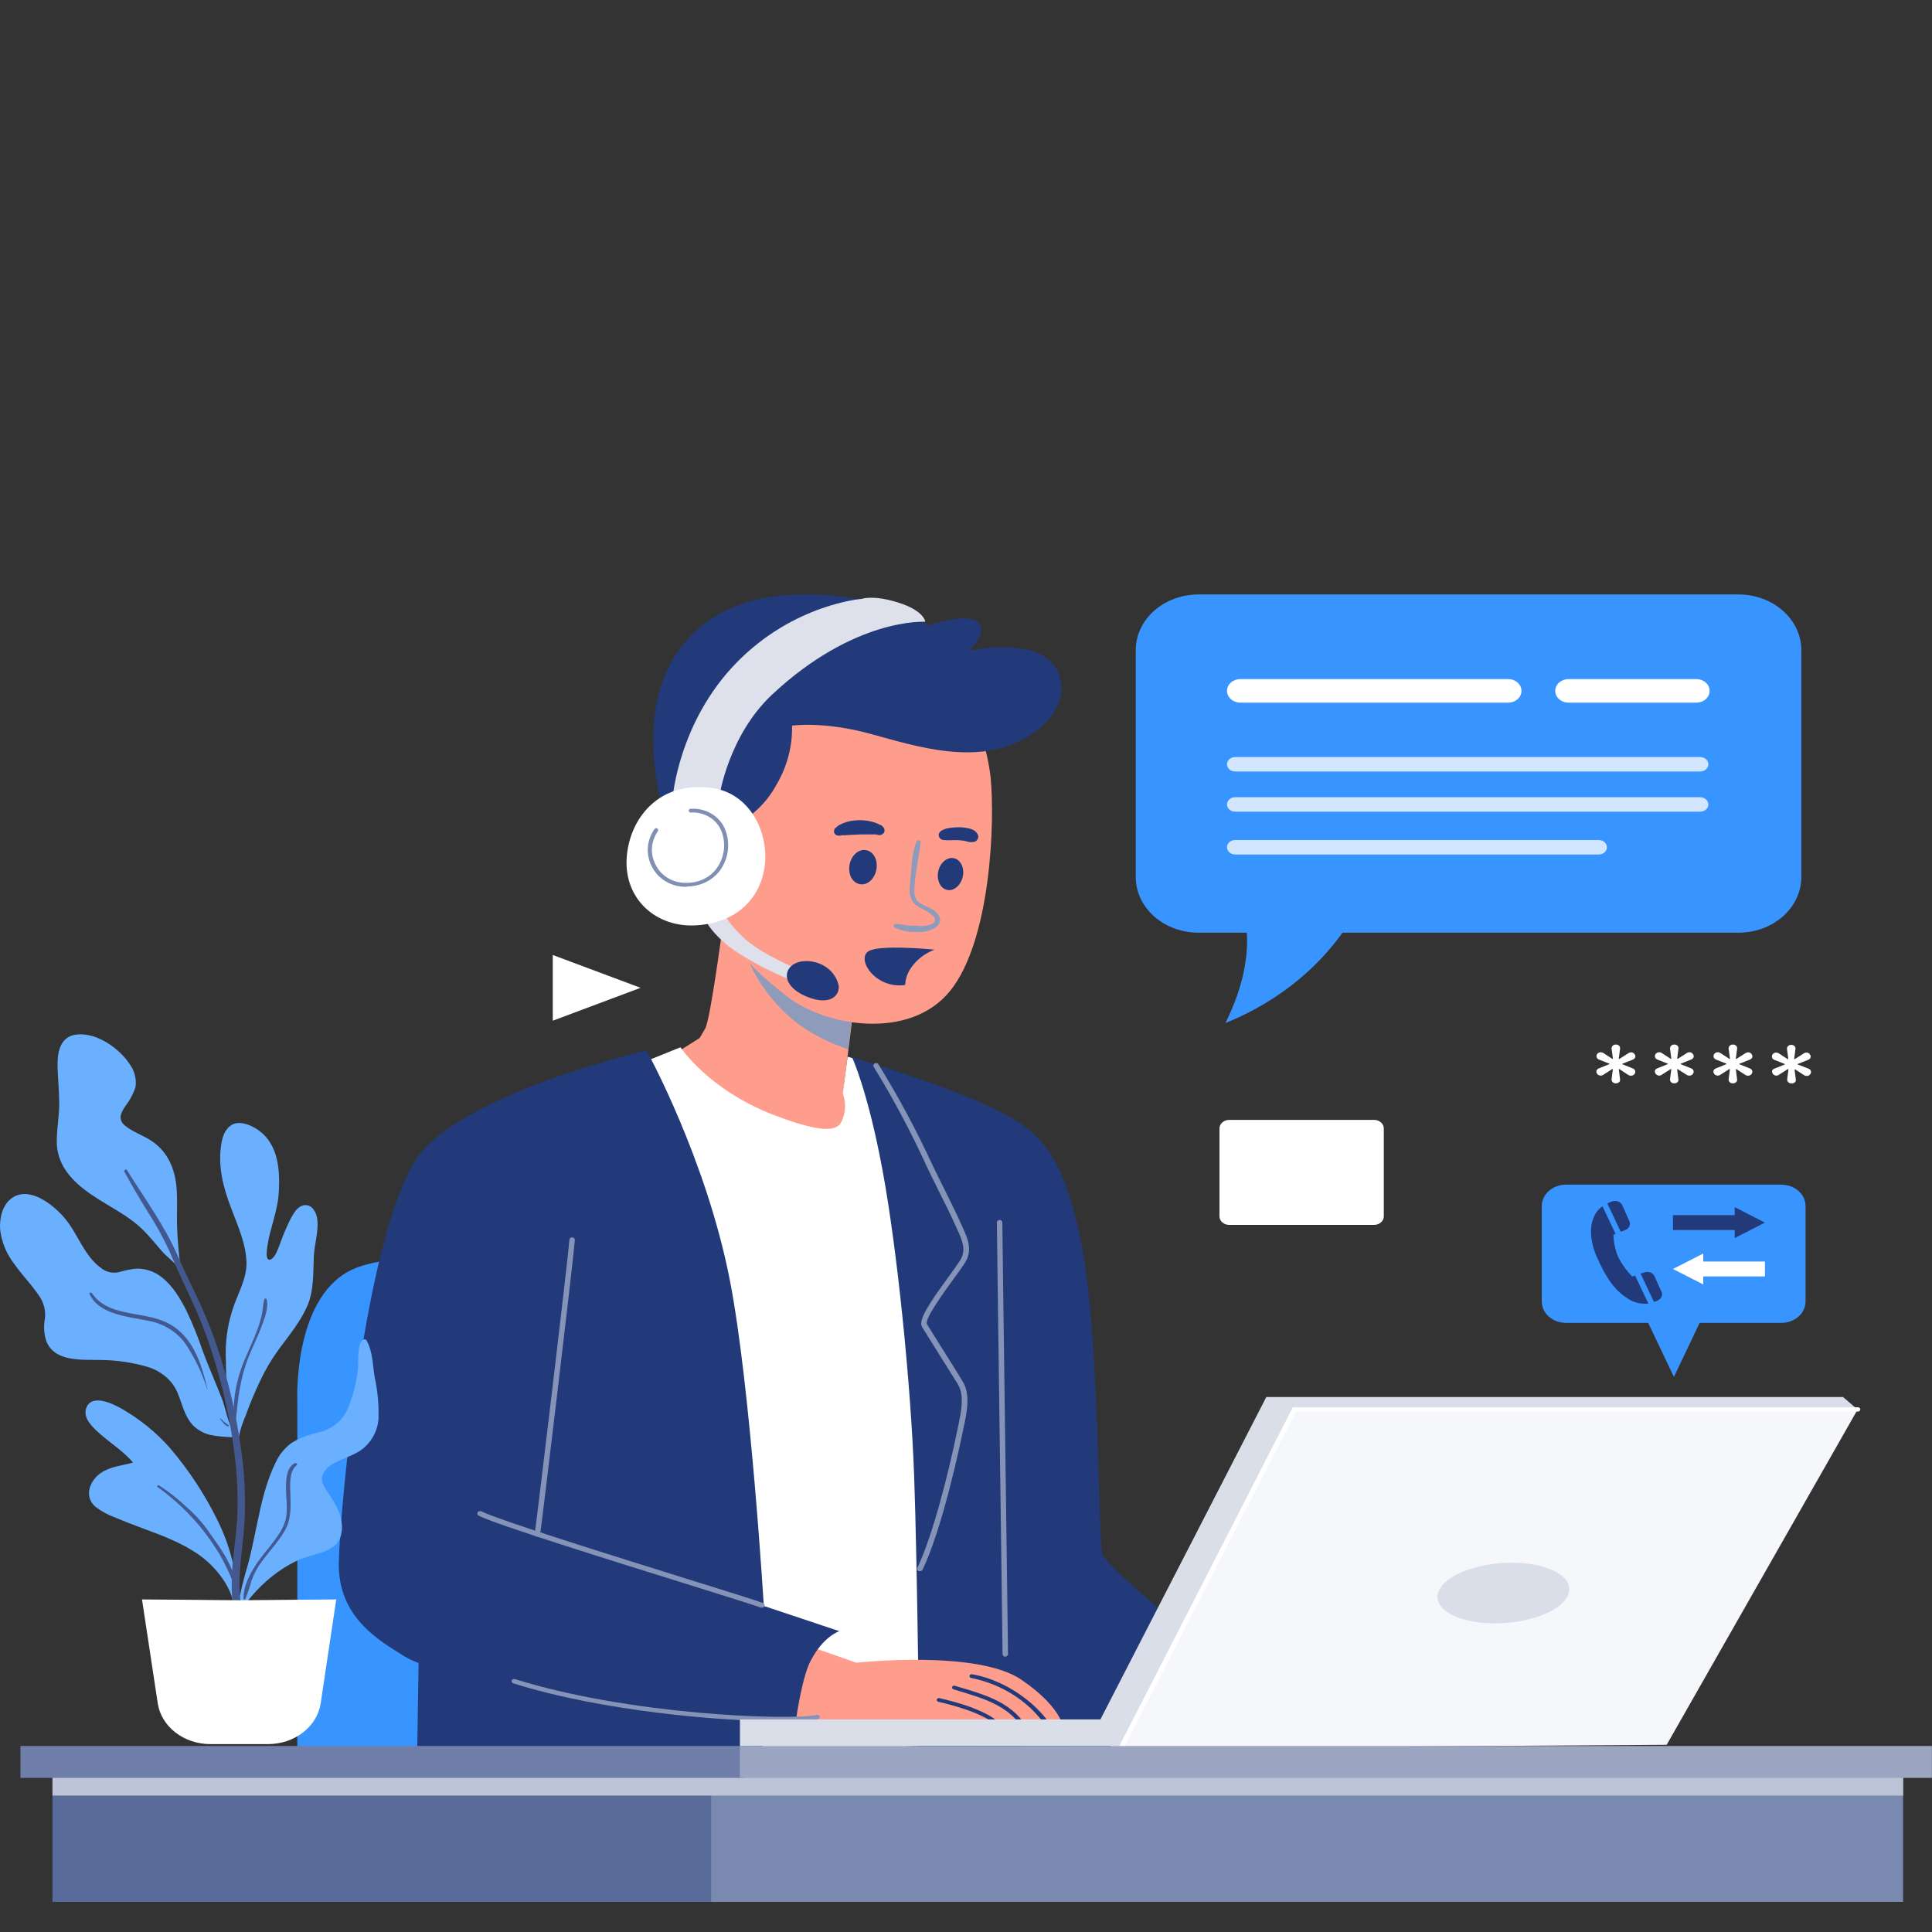 <svg width="130" height="130" viewBox="0 0 130 130" fill="none" xmlns="http://www.w3.org/2000/svg">
<rect x="0" y="0" width="130" height="130" fill="#333333" stroke="none"/>
<path d="M119.867 79.714H105.367C104.47 79.714 103.742 80.359 103.742 81.154V87.573C103.742 88.368 104.47 89.013 105.367 89.013H119.867C120.765 89.013 121.492 88.368 121.492 87.573V81.154C121.492 80.359 120.765 79.714 119.867 79.714Z" fill="#3895FF"/>
<path d="M112.634 92.649L114.931 87.821H110.336L112.634 92.649Z" fill="#3895FF"/>
<path d="M112.57 82.768H116.724V83.306L118.758 82.266L116.724 81.227V81.765H112.57V82.768Z" fill="#223A7A"/>
<path d="M118.758 84.883H114.608V84.347L112.57 85.387L114.608 86.427V85.888H118.758V84.883Z" fill="white"/>
<path d="M110.02 85.829L109.825 85.893C109.445 85.5 109.13 85.062 108.889 84.591C108.687 84.108 108.577 83.599 108.564 83.084L108.707 83.029L107.829 81.168C107.659 81.286 107.514 81.43 107.404 81.595C106.907 82.341 106.955 83.482 107.456 84.597C107.956 85.711 108.489 86.708 109.464 87.333C109.665 87.48 109.897 87.59 110.147 87.655C110.396 87.721 110.658 87.74 110.917 87.713L110.02 85.829Z" fill="#223A7A"/>
<path d="M110.664 85.61L110.391 85.697L111.291 87.604C111.384 87.577 111.474 87.542 111.56 87.5C111.672 87.446 111.758 87.358 111.802 87.252C111.846 87.146 111.844 87.029 111.798 86.924L111.33 85.878C111.28 85.765 111.183 85.674 111.058 85.624C110.934 85.574 110.792 85.569 110.664 85.61V85.61Z" fill="#223A7A"/>
<path d="M108.507 80.832C108.386 80.872 108.268 80.922 108.156 80.979L109.053 82.881L109.355 82.771C109.48 82.723 109.58 82.635 109.633 82.524C109.686 82.413 109.689 82.288 109.641 82.175L109.17 81.121C109.124 81.005 109.029 80.91 108.905 80.856C108.781 80.802 108.638 80.794 108.507 80.832V80.832Z" fill="#223A7A"/>
<path d="M54.737 108.3C54.716 108.3 54.695 108.296 54.675 108.289C54.656 108.281 54.638 108.27 54.624 108.256C53.857 107.574 50.175 101.919 49.899 100.856C49.749 100.28 50.126 98.796 50.49 97.367C50.773 96.261 51.065 95.117 50.984 94.809C50.857 94.345 49.915 93.657 49.005 93.003C47.903 92.205 46.766 91.381 46.545 90.638C46.295 89.794 46.509 84.513 46.652 81.019C46.701 79.76 46.743 78.769 46.743 78.426C46.743 78.388 46.76 78.351 46.791 78.324C46.821 78.297 46.862 78.282 46.906 78.282C46.949 78.282 46.99 78.297 47.02 78.324C47.051 78.351 47.068 78.388 47.068 78.426C47.068 78.784 47.026 79.78 46.977 81.039C46.844 84.306 46.623 89.773 46.86 90.577C47.055 91.228 48.199 92.058 49.21 92.793C50.22 93.527 51.16 94.195 51.299 94.751C51.4 95.126 51.124 96.192 50.809 97.442C50.484 98.776 50.084 100.282 50.217 100.804C50.487 101.844 54.117 107.395 54.855 108.066C54.87 108.079 54.882 108.095 54.89 108.112C54.898 108.13 54.902 108.148 54.902 108.167C54.902 108.186 54.898 108.204 54.89 108.222C54.882 108.239 54.87 108.255 54.855 108.268C54.839 108.28 54.82 108.289 54.8 108.295C54.78 108.3 54.758 108.302 54.737 108.3V108.3Z" fill="#8593B6"/>
<path d="M20.006 119.509V94.254C20.006 94.254 19.701 87.448 23.573 85.485C27.445 83.522 43.737 84.573 43.737 84.573V119.499L20.006 119.509Z" fill="#3895FF"/>
<path d="M48.818 60.93C48.818 60.93 47.831 68.579 47.45 69.21L47.083 69.841L45.195 71.034C45.195 71.034 48.836 75.805 53.309 76.575C57.782 77.345 57.408 74.88 57.408 74.88L56.722 73.544L57.635 66.25C57.635 66.25 49.499 62.825 48.818 60.93Z" fill="#FF9D8C"/>
<path d="M42.828 71.664L45.787 70.47C45.787 70.47 47.682 73.346 52.082 75.031C56.481 76.716 56.558 75.733 56.786 75.031C56.91 74.542 56.884 74.031 56.709 73.556L57.035 71.101L58.795 71.644L64.903 117.335L49.2 118.037L42.828 71.664Z" fill="white"/>
<path d="M57.336 71.148C57.336 71.148 58.399 73.417 59.385 78.751C60.372 84.085 61.281 93.06 61.508 99.235C61.736 105.41 61.875 119.509 61.875 119.509H81.673C81.9 119.509 83.267 112.564 83.267 112.564C83.267 112.564 74.63 105.711 74.182 104.589C73.878 103.843 74.032 89.975 72.742 83.59C71.451 77.204 69.783 75.919 66.285 74.322C62.681 72.684 57.336 71.148 57.336 71.148Z" fill="#223A7A"/>
<path d="M67.643 111.474C67.594 111.474 67.547 111.456 67.513 111.424C67.479 111.392 67.459 111.349 67.459 111.304C67.459 110.802 67.36 103.675 67.269 96.781C67.177 89.887 67.078 82.763 67.078 82.258C67.078 82.213 67.097 82.17 67.132 82.138C67.166 82.106 67.213 82.088 67.261 82.088C67.31 82.088 67.357 82.106 67.391 82.138C67.425 82.17 67.445 82.213 67.445 82.258C67.445 82.76 67.544 89.887 67.635 96.778C67.727 103.668 67.826 110.799 67.826 111.304C67.825 111.349 67.805 111.391 67.771 111.423C67.737 111.454 67.691 111.473 67.643 111.474V111.474Z" fill="#8593B6"/>
<path d="M28.197 109.757L28.047 119.509H51.104C51.104 119.509 52.09 111.232 51.713 110.459C51.335 109.686 28.197 109.757 28.197 109.757Z" fill="#223A7A"/>
<g style="mix-blend-mode:multiply">
<path d="M53.841 68.999C54.822 69.681 55.91 70.221 57.068 70.599L57.61 66.262C57.61 66.262 51.513 63.678 49.445 61.756C49.878 63.94 50.941 66.832 53.841 68.999Z" fill="#8E9BBB"/>
</g>
<path d="M64.76 46.687C65.78 48.427 66.424 50.334 66.655 52.302C66.959 55.388 66.655 63.316 63.924 66.683C61.192 70.05 55.491 69.056 52.925 67.022C50.556 65.157 48.221 63.095 47.616 59.026C47.011 54.957 48.903 47.24 54.289 45.626C59.674 44.012 64.76 46.687 64.76 46.687Z" fill="#FF9D8C"/>
<path d="M71.598 116.534C71.598 116.534 71.331 116.534 70.924 116.534H70.612L69.263 116.5H68.94C68.464 116.5 68.057 116.545 67.675 116.524C67.595 116.524 67.478 116.524 67.382 116.524C67.342 116.527 67.302 116.527 67.261 116.524C67.085 116.487 66.915 116.425 66.759 116.341C64.186 115.736 61.654 116.039 59 116C55.612 116 52.464 115.598 51.969 115.215C51.474 114.832 51.17 110.889 54.063 110.631L57.619 111.879C57.619 111.879 65.74 110.987 68.717 113.018C71.694 115.049 71.598 116.534 71.598 116.534Z" fill="#FF9D8C"/>
<path d="M67.676 116.5C67.595 116.5 67.478 116.5 67.383 116.5C67.29 116.365 67.185 116.235 67.071 116.114C66.154 115.249 63.94 114.69 63.137 114.51C63.102 114.502 63.071 114.482 63.052 114.453C63.033 114.425 63.027 114.39 63.035 114.357C63.039 114.341 63.047 114.325 63.057 114.312C63.068 114.298 63.082 114.286 63.097 114.278C63.113 114.269 63.13 114.263 63.149 114.26C63.167 114.258 63.185 114.258 63.203 114.263C64.373 114.524 66.869 115.192 67.559 116.297C67.581 116.328 67.639 116.446 67.676 116.5Z" fill="#223A7A"/>
<path d="M69.259 116.482C69.153 116.482 69.043 116.482 68.937 116.482C67.936 114.786 66.301 114.312 64.277 113.708L64.156 113.671C64.139 113.665 64.123 113.657 64.109 113.646C64.096 113.635 64.085 113.622 64.077 113.607C64.069 113.592 64.064 113.576 64.063 113.559C64.062 113.542 64.064 113.526 64.07 113.51C64.076 113.494 64.085 113.479 64.097 113.467C64.108 113.454 64.123 113.444 64.139 113.437C64.155 113.429 64.173 113.425 64.191 113.424C64.209 113.423 64.227 113.425 64.244 113.43L64.361 113.467C66.499 114.091 68.222 114.6 69.259 116.482Z" fill="#223A7A"/>
<path d="M70.934 116.52H70.623C70.071 115.607 69.316 114.812 68.407 114.189C67.498 113.566 66.456 113.129 65.351 112.906C65.332 112.903 65.315 112.898 65.299 112.889C65.283 112.88 65.27 112.868 65.259 112.854C65.249 112.84 65.241 112.824 65.237 112.807C65.234 112.791 65.233 112.773 65.237 112.757C65.245 112.725 65.266 112.696 65.295 112.678C65.324 112.659 65.359 112.651 65.395 112.655C68.133 113.13 70.344 115.195 70.934 116.52Z" fill="#223A7A"/>
<path d="M49.428 55.564C50.658 54.91 51.648 53.933 52.273 52.756C52.974 51.549 53.327 50.196 53.296 48.826C53.296 48.826 55.423 48.511 58.609 49.389C61.795 50.267 65.575 51.457 68.772 49.776C71.969 48.094 71.958 45.391 70.403 44.269C68.662 43.011 65.208 43.777 65.208 43.777C65.208 43.777 66.535 42.584 65.813 41.882C65.091 41.18 62.477 42.092 62.477 42.092C62.477 42.092 59.291 39.742 53.26 40.023C47.229 40.305 44.347 44.197 44.006 48.551C43.665 52.905 45.37 57.249 45.37 57.249L49.428 55.564Z" fill="#223A7A"/>
<g style="mix-blend-mode:multiply">
<path d="M61.682 56.618C61.341 57.395 61.348 58.314 61.264 59.127C61.198 59.772 61.069 60.521 61.708 60.955C62.012 61.162 63.45 61.721 62.709 62.176C62.369 62.306 61.997 62.345 61.634 62.288C61.411 62.288 61.187 62.288 60.967 62.254C60.747 62.22 60.494 62.172 60.259 62.169C60.229 62.17 60.201 62.18 60.178 62.197C60.154 62.214 60.138 62.238 60.13 62.264C60.122 62.291 60.124 62.319 60.134 62.344C60.145 62.37 60.164 62.392 60.189 62.406C60.618 62.612 61.096 62.717 61.579 62.712C61.974 62.753 62.374 62.688 62.731 62.525C62.861 62.482 62.977 62.409 63.07 62.314C63.162 62.219 63.227 62.104 63.259 61.979C63.26 61.828 63.219 61.68 63.139 61.549C63.059 61.417 62.944 61.307 62.804 61.23C62.518 61.033 62.166 60.942 61.876 60.748C61.473 60.484 61.51 60.036 61.535 59.619C61.601 58.622 61.851 57.642 61.946 56.649C61.946 56.5 61.733 56.5 61.682 56.618V56.618Z" fill="#8E9BBB"/>
</g>
<path d="M64.791 58.949C64.677 59.542 64.212 59.966 63.754 59.884C63.295 59.803 63.02 59.267 63.123 58.677C63.226 58.087 63.702 57.66 64.16 57.741C64.619 57.823 64.905 58.358 64.791 58.949Z" fill="#223A7A"/>
<path d="M58.975 58.48C58.872 59.117 58.385 59.582 57.875 59.497C57.366 59.413 57.058 58.856 57.16 58.219C57.263 57.581 57.751 57.12 58.26 57.202C58.77 57.283 59.078 57.843 58.975 58.48Z" fill="#223A7A"/>
<path d="M63.425 56.514C63.791 56.568 64.139 56.514 64.495 56.534L64.752 56.558H64.722H64.777L64.913 56.581C64.986 56.598 65.06 56.626 65.137 56.642C65.208 56.658 65.28 56.667 65.353 56.67L65.47 56.653H65.397C65.446 56.655 65.495 56.655 65.544 56.653C65.642 56.625 65.725 56.563 65.775 56.481C65.826 56.398 65.84 56.301 65.815 56.209C65.8 56.157 65.773 56.109 65.738 56.066C65.738 56.046 65.705 56.029 65.69 56.012L65.734 56.056L65.687 55.999C65.666 55.968 65.639 55.943 65.606 55.924L65.518 55.863C65.418 55.805 65.307 55.764 65.192 55.741C64.978 55.692 64.759 55.665 64.539 55.663C64.323 55.665 64.108 55.681 63.894 55.711C63.696 55.732 63.506 55.797 63.34 55.9C63.279 55.935 63.23 55.986 63.199 56.046C63.168 56.106 63.157 56.173 63.168 56.239C63.178 56.303 63.207 56.364 63.252 56.413C63.298 56.462 63.358 56.498 63.425 56.517V56.514Z" fill="#223A7A"/>
<path d="M59.377 55.574C59.329 55.547 59.279 55.524 59.227 55.503C59.187 55.486 59.069 55.429 59.157 55.473L59.059 55.425C58.912 55.359 58.758 55.308 58.6 55.273C58.253 55.193 57.893 55.17 57.536 55.205C57.165 55.232 56.805 55.336 56.484 55.51C56.435 55.534 56.39 55.564 56.348 55.598L56.275 55.69V55.659C56.225 55.691 56.185 55.733 56.157 55.783C56.13 55.833 56.116 55.888 56.117 55.944C56.117 55.996 56.133 56.047 56.162 56.092C56.191 56.137 56.232 56.173 56.282 56.198C56.34 56.221 56.403 56.232 56.466 56.232C56.529 56.232 56.591 56.221 56.649 56.198H56.458C56.553 56.217 56.65 56.217 56.744 56.198C56.744 56.198 56.847 56.174 56.781 56.198C56.715 56.222 56.884 56.198 56.902 56.198C56.92 56.198 57.038 56.198 56.902 56.198H56.968L57.14 56.181C57.39 56.181 57.639 56.154 57.892 56.147C58.145 56.14 58.362 56.147 58.596 56.147H58.893C58.948 56.147 58.926 56.147 58.893 56.147H58.956L59.081 56.184C59.162 56.202 59.248 56.193 59.323 56.159C59.399 56.125 59.459 56.068 59.495 55.998C59.525 55.925 59.528 55.845 59.502 55.771C59.475 55.697 59.423 55.634 59.352 55.591L59.377 55.574Z" fill="#223A7A"/>
<path d="M61.172 65.326C61.548 64.682 62.153 64.178 62.885 63.898C62.25 63.837 59.251 63.583 58.485 63.98C57.638 64.424 58.643 66.214 60.395 66.302C60.567 66.311 60.739 66.302 60.908 66.275C60.923 65.945 61.013 65.622 61.172 65.326Z" fill="#223A7A"/>
<path d="M47.305 61.564C47.305 61.564 47.609 62.649 49.354 63.913C50.679 64.799 52.116 65.532 53.633 66.097L53.834 65.28C53.834 65.28 51.217 64.229 50.003 63.069C48.789 61.91 48.639 61.282 48.639 61.282L47.305 61.564Z" fill="#DEE1EB"/>
<path d="M54.144 64.675C54.673 64.646 55.196 64.795 55.615 65.094C56.035 65.393 56.324 65.822 56.429 66.302C56.528 66.981 55.853 67.713 54.276 67.059C52.314 66.245 52.74 64.733 54.144 64.675Z" fill="#223A7A"/>
<path d="M48.415 53.53C48.415 53.53 49.02 49.498 51.942 46.748C57.518 41.523 62.259 41.838 62.259 41.838C62.259 41.838 62.218 41.102 60.426 40.54C58.754 40.014 57.999 40.295 57.999 40.295C57.999 40.295 53.408 40.635 49.541 44.609C45.673 48.583 45.266 53.639 45.266 53.639L48.415 53.53Z" fill="#DEE1EB"/>
<path d="M48.004 53.038C44.338 52.465 42.314 55.106 42.164 57.785C42.014 60.464 44.118 62.454 46.904 62.261C53.199 61.807 52.481 53.74 48.004 53.038Z" fill="white"/>
<path d="M46.178 59.671C45.717 59.677 45.263 59.566 44.867 59.348C44.471 59.13 44.148 58.814 43.934 58.437C43.689 58.028 43.569 57.564 43.588 57.097C43.607 56.63 43.763 56.176 44.04 55.785C44.05 55.771 44.063 55.759 44.078 55.75C44.093 55.741 44.11 55.735 44.128 55.731C44.146 55.728 44.164 55.728 44.181 55.732C44.199 55.735 44.216 55.742 44.231 55.751C44.246 55.76 44.259 55.772 44.269 55.786C44.278 55.8 44.285 55.816 44.289 55.832C44.292 55.849 44.292 55.865 44.288 55.882C44.285 55.898 44.278 55.914 44.267 55.927C44.021 56.278 43.883 56.684 43.866 57.102C43.85 57.52 43.957 57.935 44.176 58.301C44.37 58.65 44.668 58.939 45.036 59.135C45.403 59.33 45.824 59.423 46.247 59.403C46.642 59.402 47.03 59.31 47.377 59.137C47.725 58.964 48.02 58.714 48.238 58.41C48.494 58.044 48.654 57.629 48.706 57.196C48.759 56.764 48.701 56.326 48.539 55.917C48.388 55.534 48.107 55.206 47.739 54.981C47.37 54.757 46.933 54.649 46.493 54.673C46.475 54.675 46.457 54.674 46.44 54.67C46.422 54.666 46.406 54.658 46.391 54.648C46.377 54.638 46.365 54.626 46.356 54.611C46.347 54.597 46.341 54.581 46.339 54.564C46.335 54.531 46.345 54.498 46.367 54.471C46.388 54.445 46.421 54.427 46.456 54.422C46.96 54.386 47.462 54.504 47.885 54.759C48.309 55.013 48.63 55.389 48.799 55.829C48.973 56.274 49.034 56.751 48.977 57.221C48.92 57.691 48.746 58.144 48.469 58.542C48.227 58.877 47.9 59.153 47.517 59.346C47.134 59.538 46.705 59.642 46.269 59.647L46.178 59.671Z" fill="#818FB3"/>
<path d="M43.505 70.681C43.505 70.681 32.433 73.207 28.566 77.276C24.698 81.345 22.875 101.409 22.798 105.128C22.721 108.848 25.53 110.391 27.198 111.442C28.866 112.493 36.224 114.389 42.142 114.67C48.059 114.952 53.5 116.37 53.5 116.37C53.569 115.34 54.044 112.637 54.563 111.724C55.406 110.096 56.477 109.757 56.477 109.757L51.395 108.061C51.395 108.061 50.504 93.311 49.119 86.19C47.527 77.978 43.505 70.681 43.505 70.681Z" fill="#223A7A"/>
<path d="M61.892 105.719C61.868 105.723 61.843 105.723 61.819 105.719C61.774 105.7 61.74 105.666 61.723 105.624C61.706 105.583 61.707 105.536 61.727 105.495C62.764 103.328 63.839 99.08 64.444 96.096L64.495 95.855C64.678 94.977 64.906 93.885 64.451 93.142C64.216 92.759 63.692 91.925 63.19 91.125C62.688 90.324 62.174 89.507 62.035 89.273C61.767 88.815 62.611 87.578 63.828 85.913C64.154 85.459 64.44 85.069 64.605 84.804C65.041 84.126 64.752 83.472 64.418 82.736L64.29 82.461C63.989 81.783 63.644 81.084 63.311 80.427L62.904 79.606C62.724 79.243 62.537 78.877 62.365 78.501C61.316 76.2 60.122 73.958 58.79 71.787C58.766 71.747 58.759 71.701 58.772 71.657C58.784 71.613 58.814 71.576 58.856 71.553C58.877 71.541 58.9 71.534 58.923 71.531C58.947 71.527 58.972 71.529 58.995 71.534C59.018 71.54 59.04 71.55 59.059 71.564C59.078 71.577 59.094 71.594 59.105 71.614C60.453 73.792 61.661 76.042 62.724 78.351L63.263 79.453L63.67 80.27C64.004 80.949 64.348 81.627 64.656 82.329L64.77 82.58C65.111 83.332 65.463 84.109 64.939 84.953C64.766 85.228 64.48 85.631 64.147 86.082C63.512 86.957 62.189 88.778 62.372 89.09C62.508 89.321 62.999 90.107 63.52 90.935C64.04 91.762 64.554 92.573 64.785 92.969C65.305 93.831 65.063 94.987 64.869 95.919L64.818 96.157C64.598 97.245 63.428 102.806 62.075 105.631C62.058 105.661 62.031 105.685 61.998 105.701C61.966 105.717 61.928 105.723 61.892 105.719Z" fill="#8593B6"/>
<path d="M36.162 103.403H36.136C36.112 103.4 36.089 103.392 36.068 103.381C36.047 103.37 36.028 103.355 36.014 103.337C35.999 103.319 35.988 103.298 35.982 103.276C35.976 103.254 35.975 103.232 35.979 103.209C36.114 102.328 38.219 84.763 38.314 83.417C38.317 83.372 38.34 83.33 38.377 83.3C38.413 83.271 38.461 83.256 38.51 83.259C38.559 83.262 38.604 83.283 38.636 83.317C38.668 83.351 38.684 83.396 38.681 83.441C38.581 84.797 36.481 102.375 36.342 103.257C36.335 103.297 36.314 103.334 36.281 103.36C36.248 103.387 36.206 103.402 36.162 103.403V103.403Z" fill="#8593B6"/>
<path d="M51.265 108.173C51.242 108.178 51.218 108.178 51.195 108.173C50.729 108 48.669 107.356 46.062 106.542C40.797 104.901 33.597 102.653 32.215 101.995C32.172 101.973 32.14 101.937 32.126 101.894C32.111 101.851 32.115 101.804 32.138 101.764C32.16 101.725 32.199 101.695 32.245 101.682C32.291 101.669 32.34 101.673 32.383 101.693C33.729 102.341 41.223 104.677 46.176 106.223C48.79 107.037 50.858 107.681 51.334 107.861C51.379 107.878 51.414 107.911 51.433 107.952C51.451 107.994 51.452 108.04 51.433 108.081C51.417 108.11 51.393 108.133 51.363 108.149C51.333 108.165 51.299 108.174 51.265 108.173Z" fill="#8593B6"/>
<path d="M52.654 115.822C48.549 115.822 40.587 115.165 34.539 113.269C34.518 113.263 34.498 113.253 34.481 113.24C34.464 113.227 34.45 113.211 34.44 113.194C34.43 113.176 34.424 113.156 34.422 113.137C34.421 113.117 34.423 113.097 34.431 113.078C34.438 113.059 34.449 113.041 34.463 113.026C34.478 113.011 34.496 112.999 34.516 112.99C34.536 112.981 34.558 112.976 34.58 112.974C34.603 112.973 34.625 112.975 34.647 112.981C42.287 115.378 52.975 115.787 54.964 115.392C54.985 115.388 55.008 115.388 55.029 115.391C55.05 115.395 55.071 115.402 55.089 115.412C55.108 115.423 55.124 115.436 55.136 115.452C55.149 115.468 55.158 115.486 55.162 115.505C55.167 115.524 55.167 115.543 55.164 115.562C55.16 115.581 55.152 115.6 55.14 115.616C55.128 115.632 55.113 115.646 55.095 115.657C55.077 115.669 55.057 115.676 55.036 115.681C54.248 115.793 53.451 115.84 52.654 115.822V115.822Z" fill="#8593B6"/>
<path d="M5.673 80.037C6.947 81.031 8.562 81.667 9.68 82.817C10.122 83.269 10.515 83.75 10.925 84.225C11.224 84.571 12.017 85.141 12.147 85.576C12.202 85.767 12.189 85.507 12.147 85.317V85.294C12.036 84.415 11.955 83.534 11.919 82.65C11.883 81.765 11.948 80.884 11.887 80.002C11.796 78.763 11.36 77.559 10.216 76.781C9.657 76.404 8.936 76.171 8.422 75.75C7.909 75.33 8.13 74.886 8.422 74.445C8.733 74.044 8.969 73.602 9.121 73.135C9.197 72.581 9.046 72.022 8.695 71.559C8.029 70.568 6.55 69.462 5.153 69.611C3.986 69.735 3.853 70.928 3.873 71.757C3.892 72.587 3.977 73.371 3.986 74.18C3.996 74.99 3.837 75.822 3.824 76.649C3.762 78.055 4.493 79.126 5.673 80.037Z" fill="#6BB0FF"/>
<path d="M17.495 92.932C17.841 92.188 18.263 91.474 18.756 90.797C19.445 89.861 20.205 88.948 20.666 87.902C21.128 86.856 21.069 85.684 21.115 84.558C21.151 83.731 21.44 82.904 21.352 82.071C21.316 81.674 21.056 81.031 20.478 81.095C20.023 81.147 19.756 81.645 19.581 81.959C19.296 82.521 19.049 83.099 18.843 83.688C18.756 83.915 18.671 84.145 18.561 84.364C18.496 84.491 18.288 84.802 18.096 84.762C17.771 84.687 18.063 83.492 18.096 83.281C18.343 82.218 18.717 81.23 18.765 80.135C18.84 78.548 18.704 76.659 16.952 75.791C16.494 75.564 15.915 75.428 15.48 75.768C15.044 76.108 14.927 76.684 14.866 77.16C14.671 78.626 15.057 80.014 15.59 81.391C16.026 82.544 16.546 83.696 16.585 84.923C16.62 86.096 15.935 87.133 15.61 88.242C15.281 89.306 15.143 90.409 15.2 91.512C15.2 92.226 15.226 92.935 15.285 93.649C15.34 94.306 15.405 94.96 15.496 95.614C15.496 95.746 15.529 95.885 15.551 96.023C15.265 95.415 15.165 94.721 14.931 94.11C14.511 93.027 14.027 91.964 13.631 90.875C13.324 89.967 12.963 89.075 12.549 88.202C12.136 87.392 11.642 86.534 10.875 85.937C10.427 85.571 9.84 85.366 9.231 85.361C8.845 85.389 8.465 85.46 8.1 85.574C7.895 85.637 7.676 85.653 7.463 85.619C7.249 85.586 7.049 85.505 6.881 85.384C5.627 84.52 5.256 82.996 4.317 81.927C3.634 81.121 1.99 79.747 0.788 80.625C0.138 81.092 -0.031 81.996 0.005 82.688C0.092 83.545 0.428 84.368 0.979 85.076C1.522 85.848 2.221 86.539 2.721 87.332C2.986 87.773 3.088 88.277 3.014 88.772C2.928 89.259 2.962 89.757 3.111 90.233C3.686 91.673 5.484 91.474 6.881 91.512C7.884 91.53 8.879 91.677 9.835 91.947C10.338 92.084 10.796 92.326 11.171 92.653C11.546 92.979 11.827 93.382 11.99 93.825C12.266 94.505 12.415 95.265 12.938 95.856C13.187 96.123 13.505 96.334 13.865 96.469C14.411 96.683 16.071 96.775 16.084 96.642C16.173 96.178 16.318 95.724 16.517 95.288C16.796 94.493 17.128 93.713 17.495 92.932Z" fill="#6BB0FF"/>
<path d="M25.21 92.666C25.067 91.839 25.093 90.938 24.651 90.174C24.643 90.162 24.632 90.151 24.62 90.142C24.607 90.133 24.592 90.127 24.576 90.123C24.561 90.119 24.544 90.118 24.528 90.12C24.512 90.122 24.496 90.127 24.482 90.134C24.157 90.289 24.157 90.742 24.125 91.018C24.083 91.479 24.125 91.94 24.05 92.398C23.941 93.216 23.723 94.02 23.4 94.792C23.235 95.186 22.965 95.539 22.613 95.82C22.26 96.101 21.835 96.302 21.376 96.405C20.742 96.535 20.142 96.769 19.608 97.097C19.151 97.44 18.795 97.876 18.568 98.367C17.918 99.666 17.593 101.115 17.304 102.504C17.099 103.437 16.933 104.376 16.676 105.301C16.396 106.218 16.171 107.148 16 108.087C15.975 108.136 15.948 108.182 15.926 108.231C15.857 108.372 16.108 108.447 16.192 108.332C17.203 106.952 18.434 105.716 20.111 104.958C20.869 104.615 21.876 104.543 22.51 104.005C22.991 103.596 23.056 102.97 22.984 102.412C22.89 101.68 22.494 101.078 22.081 100.456C21.853 100.113 21.587 99.744 21.678 99.329C21.739 99.14 21.844 98.963 21.985 98.811C22.127 98.659 22.302 98.534 22.5 98.445C23.195 98.062 24.011 97.889 24.583 97.336C25.106 96.827 25.418 96.176 25.467 95.489C25.5 94.543 25.414 93.596 25.21 92.666V92.666Z" fill="#6BB0FF"/>
<path d="M11.429 97.423C10.536 96.412 9.464 95.536 8.254 94.83C7.604 94.45 6.086 93.701 5.778 94.83C5.599 95.487 6.324 96.132 6.801 96.544C7.52 97.163 8.348 97.696 8.953 98.411C8.205 98.624 7.422 98.664 6.769 99.125C5.999 99.67 5.651 100.718 6.418 101.386C6.815 101.689 7.264 101.933 7.747 102.11C8.352 102.366 8.966 102.602 9.583 102.83C10.919 103.325 12.271 103.826 13.408 104.636C14.546 105.445 15.66 106.857 15.751 108.202C15.751 108.332 15.706 108.202 15.79 108.156C15.839 108.194 15.998 108.125 15.998 108.05C16.001 106.077 15.54 104.126 14.646 102.32C13.798 100.58 12.718 98.936 11.429 97.423V97.423Z" fill="#6BB0FF"/>
<path d="M8.352 78.815C8.846 79.72 9.359 80.601 9.905 81.483C10.45 82.318 10.932 83.184 11.348 84.075C11.832 85.19 12.323 86.288 12.849 87.394C13.387 88.541 13.851 89.714 14.237 90.909C14.994 93.246 15.52 95.637 15.806 98.056C15.951 99.283 16.006 100.518 15.972 101.752C15.943 102.714 15.819 103.667 15.719 104.632C15.588 105.63 15.557 106.637 15.628 107.64C15.709 108.475 15.858 109.469 16.603 110.065C16.632 110.088 16.669 110.101 16.709 110.103C16.748 110.104 16.786 110.093 16.817 110.072C16.848 110.051 16.87 110.021 16.879 109.987C16.888 109.953 16.883 109.918 16.866 109.887C15.995 108.305 16.044 106.58 16.216 104.863C16.31 103.918 16.437 102.976 16.473 102.025C16.515 100.815 16.469 99.603 16.336 98.398C16.065 96.031 15.571 93.687 14.861 91.392C14.504 90.219 14.07 89.064 13.561 87.936C13.057 86.8 12.472 85.694 11.982 84.553C11.094 82.488 9.739 80.659 8.543 78.734C8.482 78.634 8.319 78.734 8.371 78.824L8.352 78.815Z" fill="#43588E"/>
<path d="M15.86 95.708C16 94.204 16.15 92.758 16.722 91.323C16.988 90.655 17.313 90.004 17.57 89.333C17.781 88.777 18.099 88.016 17.937 87.426C17.933 87.411 17.924 87.397 17.911 87.388C17.898 87.378 17.881 87.373 17.864 87.373C17.847 87.373 17.83 87.378 17.817 87.388C17.803 87.397 17.794 87.411 17.791 87.426C17.68 87.763 17.693 88.131 17.612 88.477C17.535 88.813 17.436 89.145 17.316 89.471C17.066 90.165 16.738 90.831 16.452 91.516C15.884 92.853 15.642 94.282 15.74 95.708C15.74 95.722 15.746 95.735 15.757 95.744C15.768 95.754 15.783 95.76 15.799 95.76C15.814 95.76 15.829 95.754 15.84 95.744C15.851 95.735 15.857 95.722 15.857 95.708H15.86Z" fill="#43588E"/>
<path d="M6.022 87.069C6.695 88.509 8.719 88.593 10.194 88.916C10.698 89.037 11.168 89.247 11.579 89.532C11.989 89.818 12.331 90.173 12.583 90.578C13.172 91.493 13.63 92.471 13.945 93.487C13.945 93.487 13.967 93.487 13.964 93.487C13.552 91.759 12.963 89.679 10.952 88.878C9.327 88.233 7.221 88.555 6.191 87.014C6.139 86.939 5.983 86.988 6.022 87.078V87.069Z" fill="#43588E"/>
<path d="M14.808 95.48C14.889 95.576 14.961 95.676 15.045 95.769C15.083 95.816 15.128 95.858 15.178 95.895C15.229 95.941 15.295 95.971 15.367 95.979C15.374 95.98 15.381 95.978 15.387 95.975C15.393 95.972 15.398 95.968 15.402 95.963C15.406 95.957 15.408 95.951 15.408 95.945C15.408 95.939 15.406 95.933 15.402 95.927C15.361 95.883 15.313 95.844 15.259 95.812L15.117 95.7C15.022 95.619 14.938 95.532 14.844 95.451C14.844 95.437 14.792 95.451 14.808 95.478V95.48Z" fill="#43588E"/>
<path d="M10.598 100.055C11.774 100.904 12.812 101.892 13.682 102.994C14.088 103.522 14.463 104.069 14.803 104.633C15.147 105.25 15.451 105.883 15.713 106.531C15.733 106.58 15.833 106.58 15.827 106.531C15.664 105.174 14.696 104.013 13.919 102.884C13.507 102.321 13.023 101.802 12.476 101.337C11.935 100.826 11.341 100.361 10.702 99.949C10.624 99.9 10.52 100.012 10.598 100.07V100.055Z" fill="#43588E"/>
<path d="M19.832 98.457C19.273 98.745 19.257 99.522 19.244 100.021C19.224 100.983 19.491 101.885 19.016 102.801C18.587 103.628 17.901 104.319 17.359 105.085C16.855 105.805 16.358 106.724 16.384 107.589C16.384 107.64 16.471 107.666 16.497 107.617C16.667 107.209 16.808 106.791 16.92 106.367C17.081 105.911 17.313 105.477 17.609 105.077C18.129 104.362 18.766 103.714 19.188 102.945C19.611 102.176 19.565 101.337 19.536 100.462C19.517 99.903 19.455 99.004 19.962 98.589C20.043 98.523 19.942 98.413 19.848 98.457H19.832Z" fill="#43588E"/>
<path d="M16.08 107.678C13.828 107.652 9.555 107.623 9.555 107.623L10.614 114.612C10.73 115.372 11.153 116.07 11.805 116.575C12.457 117.08 13.294 117.358 14.16 117.357H18.037C18.902 117.357 19.738 117.079 20.389 116.574C21.04 116.069 21.463 115.372 21.579 114.612L22.625 107.623C22.625 107.623 18.329 107.652 16.08 107.678Z" fill="white"/>
<path d="M125.001 94.835L112.148 117.403L74.672 117.642L86.238 94.516L125.001 94.835Z" fill="#F6F7FA"/>
<path d="M49.789 117.502V115.695H74.045L85.208 94.001H124.01L124.985 94.836H87.087L75.488 117.484C75.488 117.484 49.789 117.441 49.789 117.502Z" fill="#D9DEE8"/>
<path d="M105.526 107.289C105.103 108.416 102.806 109.283 100.395 109.231C97.983 109.179 96.371 108.223 96.794 107.096C97.216 105.97 99.517 105.1 101.928 105.155C104.34 105.21 105.948 106.163 105.526 107.289Z" fill="#D9DEE8"/>
<path d="M75.5 117.628C75.476 117.628 75.453 117.623 75.431 117.614C75.392 117.598 75.362 117.569 75.347 117.534C75.331 117.498 75.333 117.459 75.35 117.424L86.991 94.692H125.013C125.056 94.692 125.097 94.707 125.128 94.734C125.158 94.761 125.175 94.798 125.175 94.836C125.175 94.874 125.157 94.91 125.127 94.937C125.097 94.964 125.056 94.979 125.013 94.98H87.202L75.646 117.545C75.633 117.57 75.613 117.591 75.587 117.606C75.561 117.621 75.531 117.629 75.5 117.628V117.628Z" fill="white"/>
<path d="M48.108 119.213H3.531V127.973H48.108V119.213Z" fill="#596B9B"/>
<path d="M128.056 119.213H47.852V127.973H128.056V119.213Z" fill="#7A89AF"/>
<g style="mix-blend-mode:multiply">
<path d="M48.108 119.213H47.855H3.531V120.819H47.855H48.108H128.059V119.213H48.108Z" fill="#BDC4D7"/>
</g>
<path d="M50.053 117.484H1.375V119.63H50.053V117.484Z" fill="#6F7FA9"/>
<path d="M129.993 117.484H49.789V119.63H129.993V117.484Z" fill="#9CA6C3"/>
<path d="M43.103 66.468L37.195 64.259V68.681L43.103 66.468Z" fill="white"/>
<path d="M116.979 40H80.647C79.526 40 78.451 40.395 77.659 41.097C76.867 41.799 76.422 42.752 76.422 43.745V59.013C76.422 60.006 76.867 60.959 77.659 61.661C78.451 62.363 79.526 62.758 80.647 62.758H83.896C83.987 64.141 83.763 66.215 82.457 68.836C85.695 67.534 88.433 65.421 90.334 62.758H116.982C118.103 62.758 119.177 62.363 119.969 61.661C120.762 60.959 121.207 60.006 121.207 59.013V43.745C121.207 43.253 121.097 42.766 120.885 42.311C120.672 41.857 120.361 41.444 119.968 41.096C119.576 40.748 119.109 40.472 118.597 40.284C118.084 40.096 117.534 40 116.979 40V40Z" fill="#3895FF"/>
<path d="M101.479 47.282H83.459C83.222 47.281 82.994 47.197 82.826 47.048C82.658 46.9 82.563 46.698 82.562 46.487V46.487C82.563 46.277 82.658 46.075 82.826 45.926C82.994 45.778 83.222 45.694 83.459 45.693H101.479C101.717 45.694 101.945 45.778 102.113 45.926C102.281 46.075 102.375 46.277 102.376 46.487V46.487C102.375 46.698 102.281 46.9 102.113 47.048C101.945 47.197 101.717 47.281 101.479 47.282V47.282Z" fill="white"/>
<path d="M114.4 51.912H83.112C82.966 51.912 82.826 51.86 82.723 51.769C82.62 51.678 82.562 51.554 82.562 51.425C82.562 51.296 82.62 51.172 82.723 51.081C82.826 50.99 82.966 50.938 83.112 50.938H114.4C114.546 50.938 114.686 50.99 114.789 51.081C114.892 51.172 114.95 51.296 114.95 51.425C114.95 51.489 114.935 51.552 114.908 51.611C114.88 51.67 114.84 51.724 114.789 51.769C114.738 51.814 114.677 51.85 114.611 51.875C114.544 51.899 114.472 51.912 114.4 51.912Z" fill="#D2E6FF"/>
<path d="M114.4 54.616H83.112C82.966 54.616 82.826 54.565 82.723 54.474C82.62 54.382 82.562 54.259 82.562 54.13C82.562 54.001 82.62 53.877 82.723 53.786C82.826 53.694 82.966 53.643 83.112 53.643H114.4C114.546 53.643 114.686 53.694 114.789 53.786C114.892 53.877 114.95 54.001 114.95 54.13C114.95 54.194 114.935 54.257 114.908 54.316C114.88 54.375 114.84 54.428 114.789 54.474C114.738 54.519 114.677 54.555 114.611 54.579C114.544 54.604 114.472 54.616 114.4 54.616Z" fill="#D2E6FF"/>
<path d="M107.576 57.497H83.112C82.966 57.497 82.826 57.446 82.723 57.355C82.62 57.263 82.562 57.139 82.562 57.011C82.562 56.881 82.62 56.758 82.723 56.666C82.826 56.575 82.966 56.524 83.112 56.524H107.576C107.722 56.524 107.861 56.575 107.964 56.666C108.067 56.758 108.125 56.881 108.125 57.011C108.125 57.139 108.067 57.263 107.964 57.355C107.861 57.446 107.722 57.497 107.576 57.497Z" fill="#D2E6FF"/>
<path d="M114.141 47.282H105.545C105.308 47.281 105.08 47.197 104.912 47.048C104.744 46.9 104.649 46.698 104.648 46.487V46.487C104.649 46.277 104.744 46.075 104.912 45.926C105.08 45.778 105.308 45.694 105.545 45.693H114.141C114.379 45.694 114.606 45.778 114.774 45.926C114.942 46.075 115.037 46.277 115.038 46.487V46.487C115.037 46.698 114.942 46.9 114.774 47.048C114.606 47.197 114.379 47.281 114.141 47.282V47.282Z" fill="white"/>
<path d="M92.464 75.356H82.705C82.346 75.356 82.055 75.614 82.055 75.932V81.843C82.055 82.162 82.346 82.419 82.705 82.419H92.464C92.823 82.419 93.114 82.162 93.114 81.843V75.932C93.114 75.614 92.823 75.356 92.464 75.356Z" fill="white"/>
<path d="M108.717 72.895C108.678 72.897 108.639 72.89 108.604 72.876C108.568 72.862 108.537 72.841 108.512 72.814C108.485 72.787 108.465 72.755 108.453 72.72C108.441 72.685 108.437 72.649 108.44 72.613L108.525 71.97C108.525 71.956 108.525 71.944 108.525 71.939C108.525 71.933 108.499 71.939 108.479 71.939L107.885 72.319C107.853 72.342 107.817 72.358 107.778 72.367C107.738 72.376 107.697 72.377 107.657 72.371C107.616 72.364 107.578 72.35 107.544 72.328C107.51 72.307 107.482 72.279 107.462 72.247C107.437 72.214 107.421 72.176 107.416 72.136C107.411 72.097 107.417 72.056 107.433 72.019C107.449 71.987 107.473 71.959 107.502 71.935C107.531 71.911 107.565 71.893 107.602 71.881L108.268 71.613C108.288 71.613 108.297 71.613 108.297 71.59C108.297 71.567 108.297 71.57 108.268 71.564L107.602 71.299C107.563 71.286 107.528 71.265 107.499 71.238C107.47 71.211 107.449 71.179 107.436 71.144C107.425 71.109 107.421 71.072 107.425 71.036C107.43 71 107.442 70.965 107.462 70.933C107.483 70.901 107.511 70.873 107.545 70.851C107.578 70.829 107.617 70.814 107.657 70.806C107.737 70.796 107.818 70.813 107.885 70.853L108.479 71.242C108.499 71.242 108.512 71.242 108.525 71.242C108.538 71.242 108.525 71.224 108.525 71.207L108.44 70.567C108.436 70.531 108.44 70.494 108.453 70.459C108.466 70.425 108.487 70.393 108.515 70.366C108.543 70.338 108.577 70.317 108.615 70.303C108.654 70.289 108.695 70.283 108.736 70.285C108.777 70.284 108.817 70.292 108.854 70.307C108.891 70.322 108.924 70.344 108.95 70.371C108.976 70.399 108.995 70.431 109.005 70.466C109.016 70.501 109.017 70.538 109.009 70.573L108.928 71.213C108.928 71.23 108.928 71.242 108.928 71.247C108.935 71.251 108.944 71.253 108.952 71.253C108.961 71.253 108.969 71.251 108.977 71.247L109.568 70.867C109.601 70.844 109.638 70.827 109.679 70.818C109.719 70.808 109.761 70.807 109.802 70.812C109.842 70.819 109.88 70.834 109.913 70.856C109.945 70.878 109.972 70.907 109.991 70.939C110.016 70.972 110.033 71.01 110.038 71.049C110.044 71.089 110.039 71.129 110.023 71.167C109.988 71.229 109.927 71.279 109.854 71.305L109.185 71.57C109.168 71.57 109.159 71.57 109.159 71.596C109.159 71.622 109.159 71.613 109.185 71.619L109.854 71.887C109.893 71.9 109.929 71.921 109.958 71.948C109.987 71.975 110.009 72.007 110.023 72.042C110.036 72.077 110.04 72.114 110.034 72.151C110.029 72.187 110.014 72.222 109.991 72.253C109.972 72.285 109.946 72.313 109.913 72.335C109.88 72.356 109.842 72.371 109.802 72.376C109.762 72.384 109.72 72.383 109.68 72.376C109.64 72.369 109.602 72.354 109.568 72.333L108.977 71.944C108.969 71.941 108.961 71.939 108.952 71.939C108.944 71.939 108.935 71.941 108.928 71.944C108.924 71.949 108.922 71.954 108.922 71.96C108.922 71.966 108.924 71.972 108.928 71.976L109.009 72.618C109.017 72.654 109.014 72.692 109.003 72.727C108.991 72.762 108.97 72.794 108.941 72.82C108.912 72.846 108.876 72.866 108.838 72.879C108.799 72.892 108.758 72.897 108.717 72.895V72.895Z" fill="white"/>
<path d="M112.646 72.895C112.607 72.896 112.569 72.89 112.533 72.876C112.498 72.862 112.466 72.841 112.442 72.814C112.415 72.786 112.396 72.754 112.384 72.72C112.372 72.685 112.369 72.648 112.373 72.613L112.455 71.97C112.455 71.956 112.455 71.944 112.455 71.939C112.455 71.933 112.429 71.939 112.409 71.939L111.814 72.319C111.783 72.342 111.747 72.359 111.707 72.368C111.668 72.376 111.627 72.377 111.587 72.371C111.505 72.35 111.436 72.301 111.394 72.236C111.352 72.17 111.341 72.092 111.363 72.019C111.398 71.956 111.458 71.907 111.532 71.881L112.201 71.613C112.217 71.613 112.227 71.613 112.227 71.59C112.227 71.567 112.227 71.57 112.201 71.564L111.532 71.299C111.493 71.285 111.458 71.264 111.43 71.237C111.401 71.21 111.379 71.178 111.366 71.143C111.345 71.073 111.356 70.997 111.395 70.933C111.415 70.901 111.443 70.874 111.476 70.852C111.509 70.83 111.547 70.814 111.587 70.806C111.667 70.794 111.748 70.811 111.814 70.852L112.409 71.241C112.429 71.241 112.445 71.241 112.455 71.241C112.464 71.241 112.455 71.224 112.455 71.207L112.373 70.567C112.369 70.531 112.373 70.495 112.386 70.46C112.398 70.425 112.418 70.393 112.445 70.366C112.473 70.339 112.507 70.317 112.545 70.303C112.583 70.29 112.624 70.283 112.666 70.285C112.705 70.284 112.745 70.29 112.782 70.304C112.818 70.318 112.851 70.339 112.877 70.366C112.904 70.393 112.924 70.425 112.935 70.46C112.945 70.495 112.947 70.532 112.939 70.567L112.857 71.207C112.857 71.224 112.857 71.236 112.857 71.241C112.857 71.241 112.883 71.241 112.903 71.241L113.498 70.861C113.53 70.838 113.568 70.821 113.608 70.811C113.648 70.802 113.69 70.8 113.732 70.806C113.771 70.813 113.809 70.829 113.841 70.85C113.873 70.873 113.899 70.901 113.917 70.933C113.943 70.966 113.96 71.003 113.966 71.043C113.972 71.083 113.966 71.123 113.949 71.161C113.914 71.224 113.854 71.273 113.78 71.299L113.114 71.564C113.095 71.564 113.085 71.573 113.085 71.59C113.085 71.59 113.085 71.607 113.114 71.613L113.78 71.881C113.82 71.894 113.855 71.915 113.885 71.942C113.914 71.969 113.936 72.001 113.949 72.036C113.963 72.071 113.967 72.109 113.962 72.145C113.956 72.182 113.941 72.216 113.917 72.247C113.899 72.279 113.873 72.307 113.841 72.329C113.809 72.35 113.771 72.365 113.732 72.371C113.691 72.378 113.65 72.378 113.61 72.371C113.569 72.363 113.531 72.349 113.498 72.327L112.9 71.947C112.88 71.947 112.867 71.947 112.854 71.947C112.841 71.947 112.854 71.964 112.854 71.979L112.935 72.621C112.943 72.657 112.941 72.694 112.929 72.729C112.917 72.764 112.896 72.796 112.867 72.823C112.838 72.848 112.803 72.867 112.765 72.879C112.727 72.892 112.687 72.897 112.646 72.895V72.895Z" fill="white"/>
<path d="M116.593 72.895C116.553 72.896 116.514 72.89 116.478 72.876C116.442 72.862 116.41 72.841 116.385 72.814C116.358 72.786 116.339 72.754 116.327 72.72C116.315 72.685 116.312 72.648 116.316 72.613L116.401 71.97C116.401 71.956 116.401 71.944 116.401 71.939C116.394 71.935 116.386 71.933 116.378 71.933C116.37 71.933 116.362 71.935 116.355 71.939L115.761 72.319C115.729 72.342 115.693 72.358 115.653 72.367C115.614 72.376 115.573 72.377 115.533 72.371C115.492 72.364 115.454 72.35 115.42 72.328C115.386 72.307 115.358 72.279 115.338 72.247C115.312 72.214 115.296 72.176 115.291 72.136C115.286 72.097 115.292 72.056 115.309 72.019C115.325 71.987 115.349 71.959 115.378 71.935C115.407 71.911 115.441 71.893 115.478 71.881L116.144 71.613C116.164 71.613 116.173 71.613 116.173 71.59C116.173 71.567 116.173 71.57 116.144 71.564L115.478 71.299C115.439 71.286 115.404 71.265 115.375 71.238C115.346 71.211 115.325 71.179 115.312 71.143C115.3 71.109 115.297 71.072 115.301 71.036C115.306 71 115.318 70.965 115.338 70.933C115.359 70.901 115.387 70.873 115.42 70.851C115.454 70.829 115.492 70.814 115.533 70.806C115.613 70.796 115.694 70.813 115.761 70.852L116.355 71.241C116.362 71.245 116.37 71.247 116.378 71.247C116.386 71.247 116.394 71.245 116.401 71.241C116.401 71.241 116.401 71.224 116.401 71.207L116.316 70.567C116.312 70.531 116.316 70.494 116.329 70.459C116.342 70.424 116.363 70.392 116.391 70.366C116.418 70.339 116.452 70.317 116.49 70.304C116.527 70.29 116.568 70.283 116.609 70.285C116.65 70.284 116.69 70.291 116.728 70.306C116.765 70.32 116.798 70.342 116.825 70.37C116.852 70.398 116.871 70.43 116.881 70.466C116.891 70.501 116.893 70.537 116.885 70.573L116.804 71.213C116.804 71.23 116.804 71.241 116.804 71.247C116.811 71.251 116.818 71.253 116.826 71.253C116.835 71.253 116.842 71.251 116.849 71.247L117.444 70.867C117.477 70.844 117.514 70.827 117.554 70.818C117.595 70.808 117.637 70.806 117.678 70.812C117.718 70.819 117.756 70.834 117.789 70.856C117.821 70.878 117.848 70.906 117.866 70.939C117.892 70.972 117.908 71.01 117.914 71.049C117.92 71.089 117.915 71.129 117.899 71.166C117.863 71.229 117.803 71.278 117.73 71.305L117.06 71.57C117.044 71.57 117.034 71.57 117.034 71.596C117.034 71.622 117.034 71.613 117.06 71.619L117.73 71.887C117.769 71.9 117.805 71.921 117.834 71.948C117.863 71.975 117.885 72.007 117.899 72.042C117.912 72.077 117.916 72.114 117.91 72.151C117.904 72.187 117.889 72.222 117.866 72.252C117.848 72.285 117.822 72.313 117.789 72.335C117.756 72.356 117.718 72.371 117.678 72.376C117.638 72.383 117.596 72.383 117.556 72.376C117.516 72.368 117.478 72.354 117.444 72.333L116.849 71.944C116.842 71.94 116.835 71.938 116.826 71.938C116.818 71.938 116.811 71.94 116.804 71.944C116.8 71.949 116.798 71.954 116.798 71.96C116.798 71.966 116.8 71.971 116.804 71.976L116.885 72.618C116.892 72.654 116.89 72.691 116.878 72.727C116.866 72.761 116.845 72.794 116.817 72.82C116.787 72.846 116.752 72.866 116.714 72.879C116.675 72.892 116.634 72.897 116.593 72.895V72.895Z" fill="white"/>
<path d="M120.53 72.896C120.492 72.898 120.453 72.891 120.417 72.877C120.382 72.863 120.35 72.842 120.326 72.816C120.299 72.788 120.28 72.756 120.268 72.721C120.256 72.686 120.253 72.65 120.257 72.614L120.339 71.972C120.339 71.957 120.339 71.946 120.339 71.94C120.339 71.934 120.313 71.94 120.293 71.94L119.698 72.32C119.667 72.343 119.631 72.36 119.591 72.369C119.552 72.378 119.511 72.379 119.471 72.372C119.389 72.351 119.32 72.303 119.278 72.237C119.236 72.171 119.225 72.093 119.247 72.02C119.283 71.967 119.338 71.926 119.403 71.902L120.072 71.634C120.088 71.634 120.098 71.634 120.098 71.611C120.098 71.588 120.098 71.591 120.072 71.585L119.403 71.32C119.364 71.306 119.329 71.285 119.301 71.258C119.272 71.232 119.251 71.2 119.237 71.165C119.216 71.094 119.227 71.019 119.266 70.955C119.286 70.923 119.314 70.895 119.347 70.873C119.38 70.851 119.418 70.836 119.458 70.828C119.538 70.816 119.619 70.832 119.685 70.874L120.28 71.263C120.3 71.263 120.316 71.263 120.326 71.263C120.335 71.263 120.326 71.246 120.326 71.228L120.244 70.589C120.239 70.552 120.243 70.516 120.256 70.481C120.268 70.446 120.288 70.414 120.316 70.387C120.344 70.36 120.378 70.339 120.416 70.325C120.454 70.311 120.496 70.305 120.537 70.306C120.577 70.305 120.616 70.312 120.653 70.326C120.689 70.34 120.722 70.361 120.748 70.387C120.775 70.414 120.795 70.446 120.806 70.481C120.817 70.516 120.818 70.553 120.81 70.589L120.729 71.228C120.729 71.246 120.729 71.257 120.729 71.263C120.729 71.263 120.755 71.263 120.774 71.263L121.369 70.883C121.401 70.859 121.439 70.842 121.479 70.833C121.519 70.824 121.562 70.822 121.603 70.828C121.643 70.835 121.68 70.85 121.712 70.872C121.744 70.894 121.77 70.922 121.788 70.955C121.814 70.987 121.83 71.025 121.836 71.065C121.841 71.105 121.836 71.145 121.82 71.182C121.785 71.245 121.725 71.294 121.651 71.32L120.985 71.585C120.966 71.585 120.956 71.594 120.956 71.611C120.956 71.611 120.956 71.629 120.985 71.634L121.677 71.902C121.717 71.915 121.753 71.936 121.782 71.963C121.811 71.99 121.833 72.022 121.846 72.058C121.86 72.093 121.864 72.13 121.859 72.166C121.853 72.203 121.838 72.238 121.814 72.268C121.796 72.3 121.77 72.329 121.738 72.35C121.706 72.372 121.668 72.386 121.629 72.392C121.588 72.4 121.547 72.4 121.507 72.392C121.466 72.385 121.428 72.37 121.395 72.349L120.8 71.96C120.781 71.96 120.768 71.96 120.755 71.96C120.742 71.96 120.755 71.977 120.755 71.992L120.836 72.634C120.843 72.67 120.841 72.707 120.829 72.742C120.817 72.777 120.796 72.809 120.768 72.836C120.735 72.861 120.697 72.879 120.656 72.889C120.616 72.9 120.572 72.902 120.53 72.896Z" fill="white"/>
</svg>
